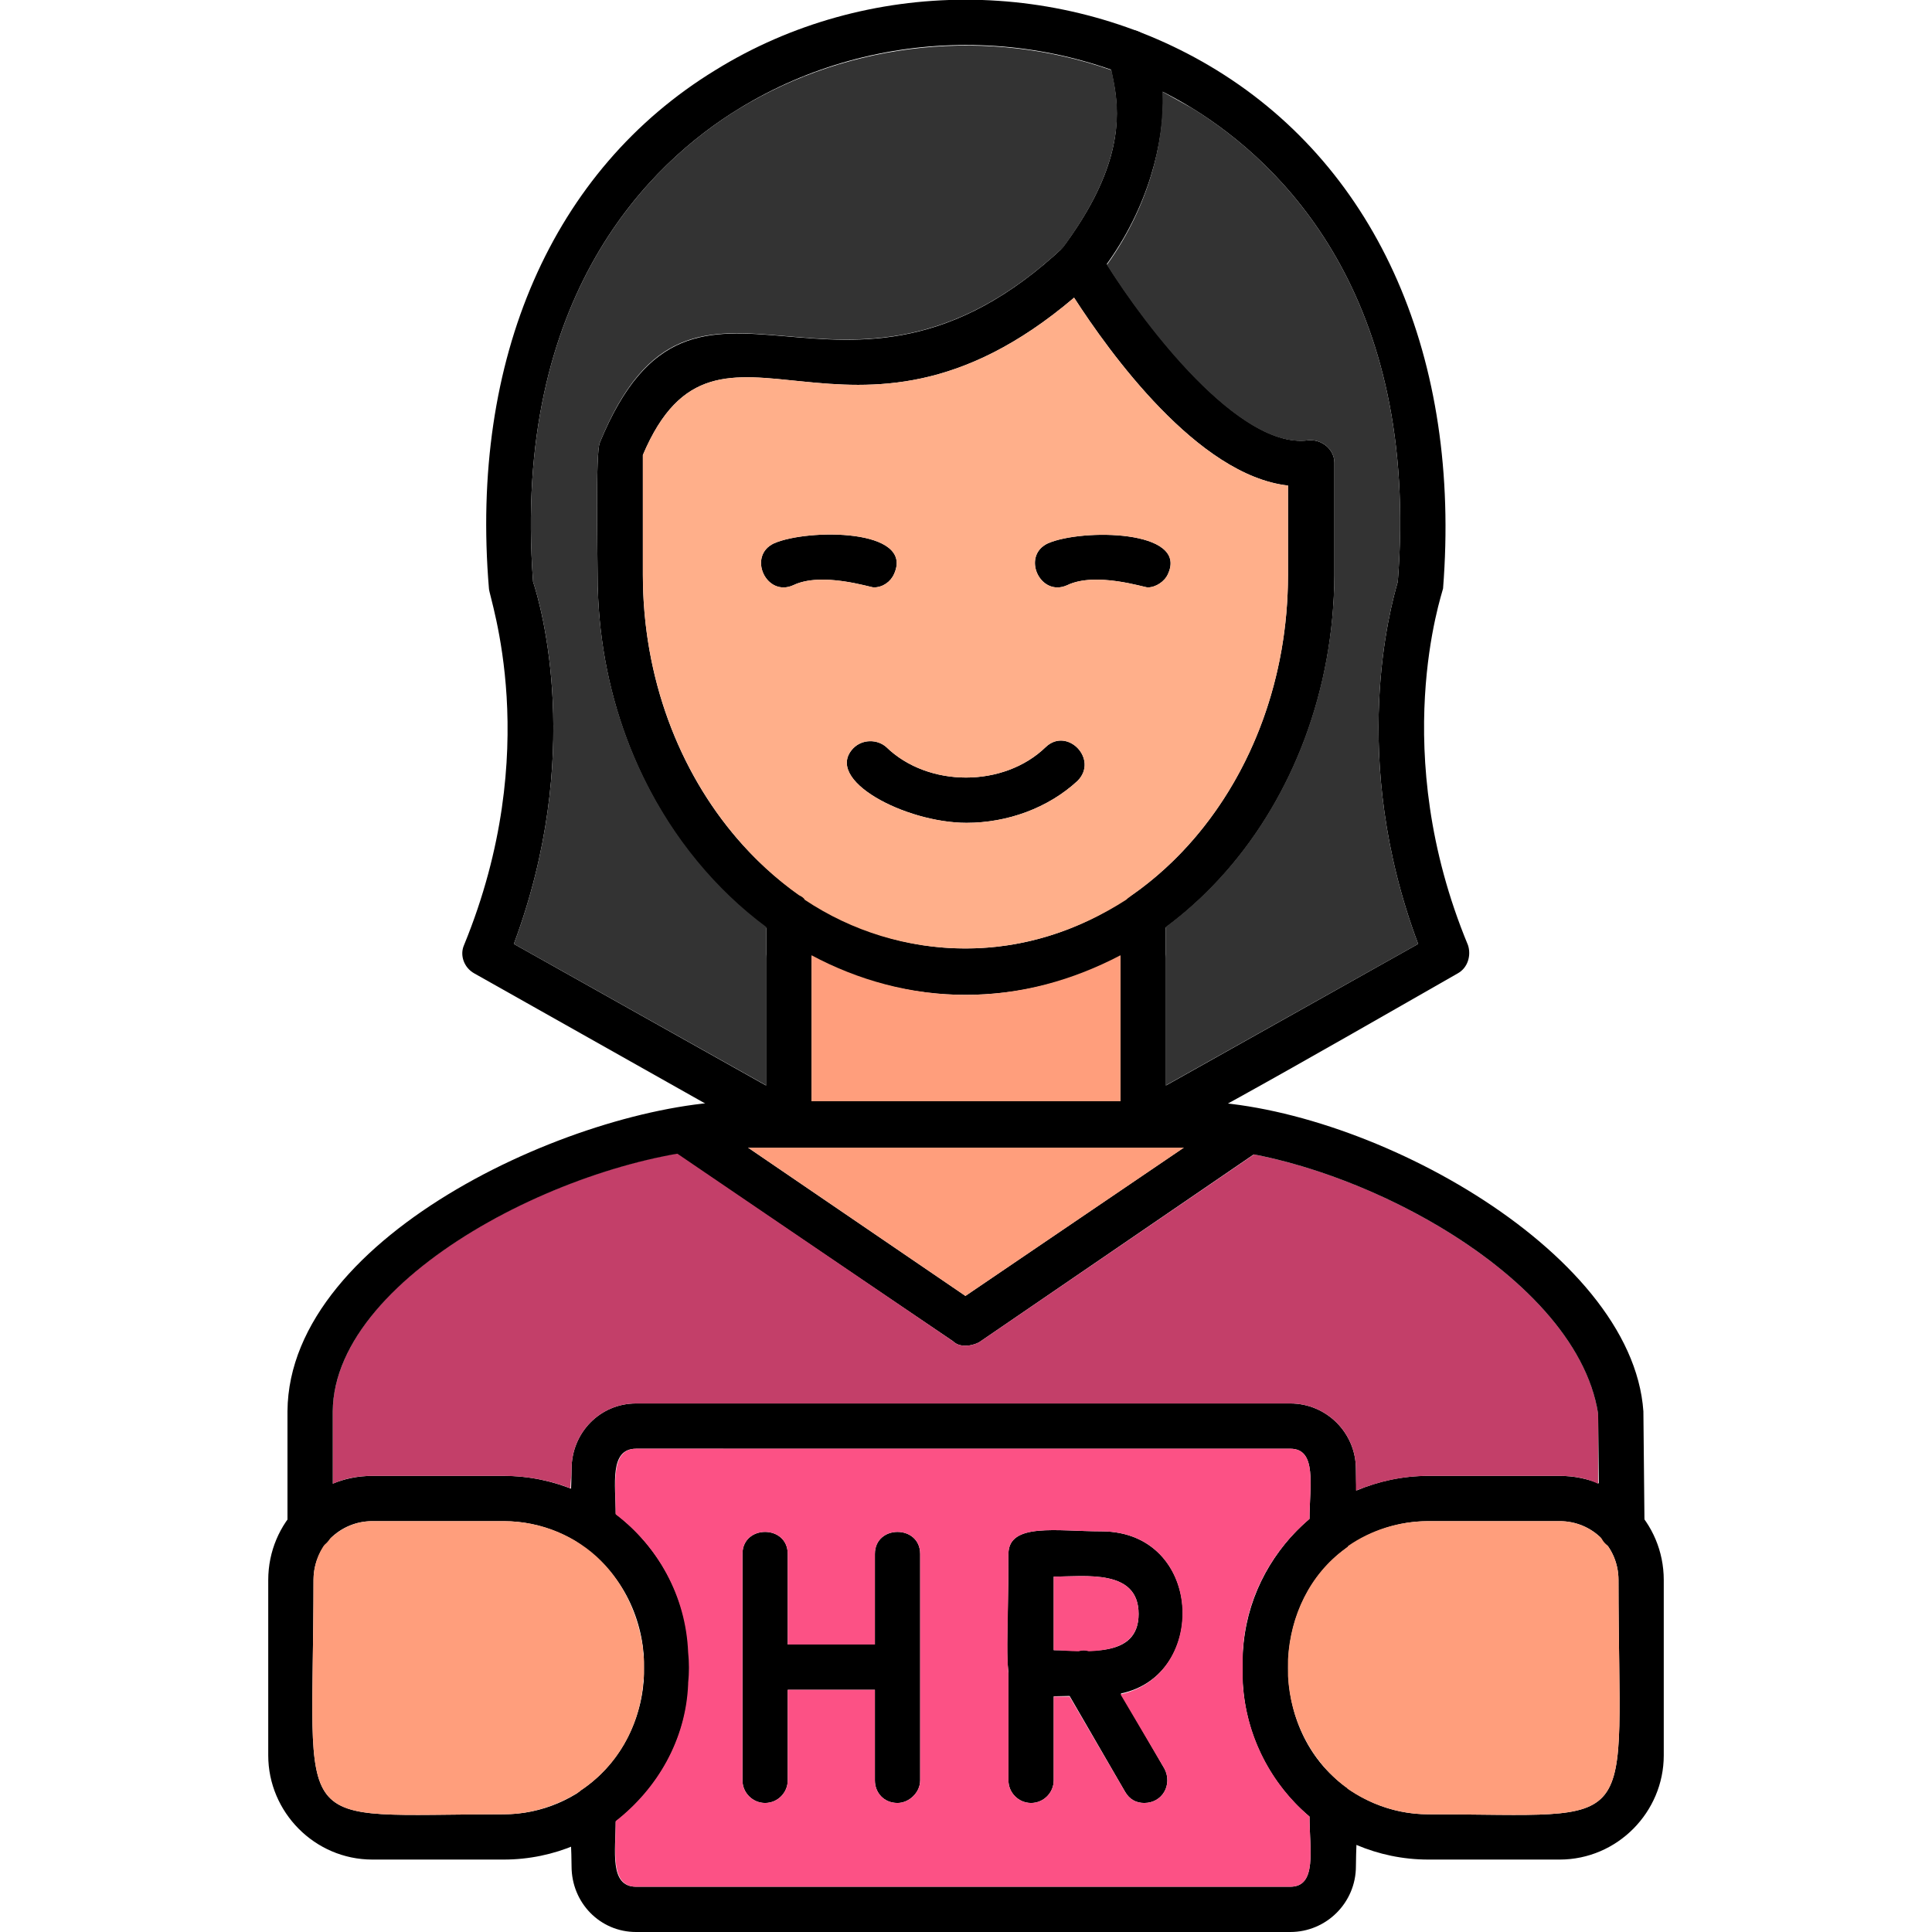 <svg xmlns="http://www.w3.org/2000/svg" version="1.1" xmlns:xlink="http://www.w3.org/1999/xlink" xmlns:svgjs="http://svgjs.com/svgjs" width="512" height="512" x="0" y="0" viewBox="0 0 1707 1707" style="enable-background:new 0 0 512 512" xml:space="preserve"><g><path d="M1140 1707H562c-32 0-57-26-57-58 0-28-5-58 8-67 75-50 75-167 0-217-13-10-8-39-8-67 0-32 25-58 57-58h578c32 0 58 26 58 58 0 27 5 60-9 70-68 50-68 161 0 211 14 10 9 42 9 70 0 32-26 58-58 58zm-596-98c0 26-6 58 18 58h578c24 0 17-33 17-62-79-66-79-196 0-263 0-29 7-62-17-62H562c-24 0-18 32-18 58 86 66 86 204 0 271z" fill="#000000" data-original="#000000"></path><path d="M793 1593c-12 0-20-9-20-20v-200c0-26 40-26 40 0v200c0 11-10 20-20 20zm-117 0c-11 0-20-9-20-20v-200c0-26 40-26 40 0v200c0 11-9 20-20 20z" fill="#000000" data-original="#000000"></path><path d="M793 1493H676c-26 0-26-40 0-40h117c26 0 26 40 0 40zM973 1498c-99 0-82 19-82-125 0-28 43-20 82-20 96 0 96 145 0 145zm-42-40c28 0 75 8 75-32s-47-33-75-33z" fill="#000000" data-original="#000000"></path><path d="M911 1593c-11 0-20-9-20-20v-95c0-26 40-26 40 0v95c0 11-9 20-20 20zM1011 1593c-7 0-13-3-17-10l-55-95c-13-22 22-43 35-20l55 95c7 14-2 30-18 30zM1010 1013c-11 0-20-9-20-20V847c0-26 40-26 40 0v146c0 11-9 20-20 20zm-313 0c-11 0-20-9-20-20V847c0-26 40-26 40 0v146c0 11-9 20-20 20z" fill="#000000" data-original="#000000"></path><path d="M853 1189c-4 0-8-1-11-4l-251-170c-22-15 1-46 23-33l239 163 240-163c5-4 10-4 14-3 15 3 25 24 8 36l-250 171c-4 2-8 3-12 3z" fill="#000000" data-original="#000000"></path><path d="M1010 1013c-21 0-28-27-10-37l253-142c-62-165-24-299-18-320 20-254-105-371-181-418-122-75-279-75-401 0-77 47-201 164-182 418 7 21 45 154-17 320l253 142c23 13 3 48-20 35L419 860c-9-5-13-16-9-25 71-173 22-307 22-315-17-203 56-370 200-458 134-83 308-83 443 0 143 88 216 255 200 458-1 5-49 144 22 315 3 9 0 20-9 25-32 18-265 153-278 153z" fill="#000000" data-original="#000000"></path><path d="M954 252c-17 0-26-18-16-32 97-129 12-175 53-192 44-18 61 114-22 217-4 5-10 7-15 7z" fill="#000000" data-original="#000000"></path><path d="M853 879c-179 0-325-166-325-371 0-16-2-109 2-117 85-206 212 13 410-173 9-9 24-7 31 4 27 46 119 176 185 167 12-1 23 8 23 20v99c-1 205-146 371-326 371zM568 402v106c0 182 128 330 285 330 158 0 285-148 285-330v-79c-80-9-158-118-189-166-200 170-314-19-381 139z" fill="#000000" data-original="#000000"></path><path d="M772 519c-3 0-46-14-71-2-24 11-41-26-17-37 30-13 124-13 106 27-3 7-10 12-18 12zM1014 519c-3 0-46-14-71-2-24 11-41-26-17-37 30-13 124-12 106 27-3 7-11 12-18 12zM854 727c-54 0-127-38-100-66 8-8 21-8 29-1 37 36 104 36 141 0 19-18 47 11 28 30-26 24-62 37-98 37zM1010 1013c-11 0-20-9-20-20V809c0-27 40-27 40 0v184c0 11-9 20-20 20zm-313 0c-11 0-20-9-20-20V809c0-27 40-27 40 0v184c0 11-9 20-20 20zM445 1643H329c-51 0-92-42-92-92v-155c0-51 41-92 92-92h116c90 0 164 74 164 164v11c0 90-74 164-164 164zm-116-299c-29 0-52 23-52 52 0 229-25 207 168 207 68 0 124-56 124-124v-11c0-68-56-124-124-124zM1378 1643h-116c-90 0-164-74-164-164v-11c0-90 74-164 164-164h116c51 0 92 41 92 92v155c0 50-41 92-92 92zm-116-299c-68 0-124 56-124 124v11c0 68 56 124 124 124 192 0 168 22 168-207 0-29-23-52-52-52z" fill="#000000" data-original="#000000"></path><path fill="#333333" d="m1030 959 223-125c-62-165-24-299-18-320 20-254-105-371-181-418l-27-15c2 42-11 100-49 153 33 53 117 164 178 155 12-1 23 8 23 20v99c-1 131-60 245-149 311v28z" data-original="#333333"></path><path fill="#ff9e7c" d="M990 973V844c-42 22-88 35-137 35-48 0-95-13-136-35v129zM1046 1014H661l192 131z" data-original="#ff9e7c"></path><path fill="#333333" d="M677 959V819c-89-66-149-180-149-311 0-16-2-109 2-117 84-206 211 12 409-172 60-81 49-129 43-157-108-38-230-26-329 34-77 47-201 164-182 418 7 21 45 154-17 320z" data-original="#333333"></path><path fill="#ffaf8a" d="M711 795c42 28 91 43 142 43 52 0 100-16 142-43 2-2 4-3 5-4 83-58 138-163 138-283v-79c-80-9-158-118-189-166-200 170-314-19-381 139v106c0 120 56 225 138 283 2 1 4 2 5 4zm143-68c-54 0-127-38-100-66 8-8 21-8 29-1 37 36 104 36 141 0 19-18 47 11 28 30-26 24-62 37-98 37zm-82-208c-3 0-46-14-71-2-24 11-41-26-17-37 30-13 124-13 106 27-3 7-10 12-18 12zm171-2c-24 11-41-26-17-37 30-13 124-12 106 27-3 7-11 12-18 12-3 0-46-14-71-2z" data-original="#ffaf8a"></path><path fill="#c33f69" d="m1108 1020-243 166c-4 2-8 3-12 3s-8-1-11-4l-244-166c-134 24-303 120-304 228v64c11-5 23-7 35-7h116c21 0 41 4 59 11 0-6 1-11 1-17 0-32 25-58 57-58h578c32 0 58 26 58 58v19c20-8 41-13 64-13h116c12 0 24 2 34 7v-62c-17-110-179-205-304-229z" data-original="#c33f69"></path><path fill="#fc5185" d="M1140 1280H562c-23 0-18 32-18 58 37 28 62 72 64 122 1 9 1 18 0 27v1c-2 49-27 92-64 121 0 26-5 58 18 58h578c24 0 17-33 17-62-34-29-56-71-59-118v-26c2-48 25-90 59-119 0-29 7-62-17-62zm-150 217 39 66c7 14-2 30-18 30-7 0-13-3-17-10l-49-84h-14v74c0 11-9 20-20 20s-20-9-20-20v-95c-2-18 0-49 0-105 0-28 43-20 82-20 90 0 95 127 17 144zm-177-124v200c0 11-10 20-20 20-12 0-20-9-20-20v-80h-77v80c0 11-9 20-20 20s-20-9-20-20v-200c0-26 40-26 40 0v80h77v-80c0-26 40-26 40 0z" data-original="#fc5185"></path><path fill="#ff9e7c" d="M569 1468c0-4-1-8-1-12-4-28-16-56-37-77-22-22-53-35-86-35H329c-16 0-29 7-39 17 0 1-1 2-2 2-7 9-11 21-11 33 0 229-25 207 168 207 25 0 48-8 67-20l1-1c33-22 51-56 55-92 0-4 1-7 1-11z" data-original="#ff9e7c"></path><path fill="#fc5185" d="M931 1393v65c7 0 14 1 22 1 3-1 6-1 9 0 22-1 44-6 44-33 0-40-47-33-75-33z" data-original="#fc5185"></path><path fill="#ff9e7c" d="M1189 1368c-32 23-49 60-51 98v15c2 37 19 74 51 98 1 0 1 0 1 1 20 14 45 23 72 23 192 0 168 22 168-207 0-29-23-52-52-52h-116c-26 0-51 8-71 22 0 1-1 1-2 2z" data-original="#ff9e7c"></path><path d="M274 1369c-11 0-20-9-20-20v-102c1-158 264-274 401-274h396c150 0 391 130 401 274l1 102c0 27-40 27-40 1l-1-101c-20-128-235-235-361-235H655c-135 0-360 109-361 233v103c0 11-9 19-20 19z" fill="#000000" data-original="#000000"></path></g></svg>